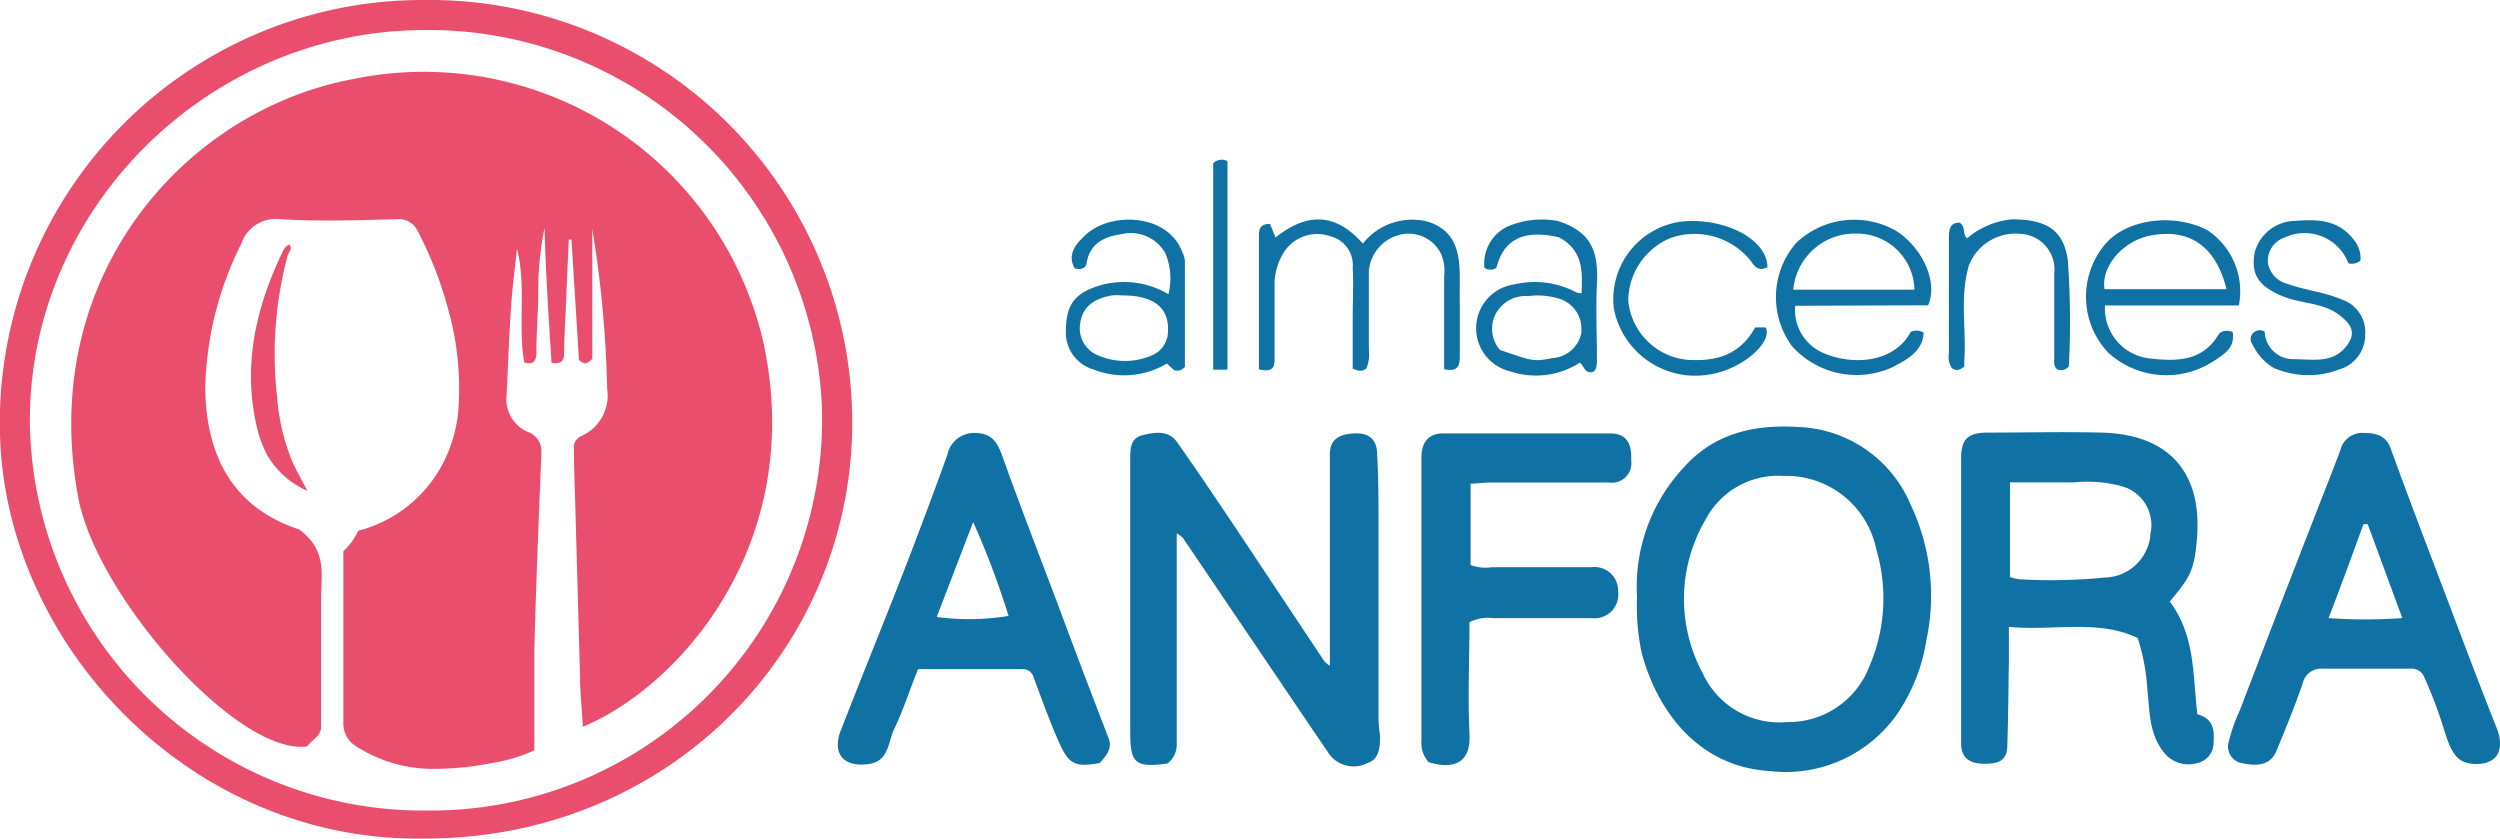 <svg xmlns="http://www.w3.org/2000/svg" viewBox="0 0 159.68 53.57"><defs><style>.cls-1{fill:#e94f6d;}.cls-2{fill:#1071a4;}</style></defs><g id="Capa_2" data-name="Capa 2"><g id="Capa_1-2" data-name="Capa 1"><path class="cls-1" d="M27.15,53.56c15.4,0,27-11.8,27.28-26.06A27,27,0,0,0,27.14,0,27,27,0,0,0,0,27.78C.37,41.23,12.22,53.83,27.15,53.56ZM27,1.92a25.15,25.15,0,0,1,25.5,24.13,25,25,0,0,1-25.1,25.72A25.13,25.13,0,0,1,1.91,27.19C1.72,13.39,13.27,2,27,1.92Z"/><path class="cls-2" d="M88.05,45.93c0-4,0-8.08,0-12.13,0-1.65,0-3.3-.1-4.95-.07-1-.77-1.27-1.76-1.14-.84.11-1.25.5-1.25,1.33,0,3.79,0,7.59,0,11.38v2.11a2.58,2.58,0,0,1-.35-.29L79.11,34c-1.29-1.92-2.58-3.85-3.92-5.75-.56-.8-1.46-.64-2.23-.45s-.77.89-.77,1.53q0,8.73,0,17.44c0,2,.33,2.27,2.37,2a1.49,1.49,0,0,0,.6-1.23c0-3.08,0-6.16,0-9.23V34.06a2.23,2.23,0,0,1,.39.29c2,2.95,4,5.92,6,8.87,1.12,1.66,2.24,3.32,3.39,5a1.94,1.94,0,0,0,2.4.52c.78-.25.82-1.08.8-1.82C88.09,46.57,88.05,46.25,88.05,45.93Z"/><path class="cls-2" d="M140.35,45.62c-.3-2.48-.12-5-1.76-7.2,1.33-1.59,1.56-2,1.73-4,.36-4.1-1.65-6.69-6.13-6.79-2.4-.06-4.8,0-7.2,0-1.3,0-1.73.39-1.73,1.68q0,9.09,0,18.18c0,.87.5,1.27,1.38,1.29s1.54-.11,1.57-1.1c.06-1.79.07-3.58.1-5.37,0-.7,0-1.41,0-2.27,2.88.27,5.69-.5,8.23.71a13.33,13.33,0,0,1,.62,3.35c.15,1.33.1,2.71,1,3.89a2,2,0,0,0,2.22.74,1.32,1.32,0,0,0,1-1.15C141.43,46.77,141.48,45.93,140.35,45.62Zm-3-11.43a3,3,0,0,1-2.91,2.7A35.35,35.35,0,0,1,129,37a3.19,3.19,0,0,1-.62-.14V30.81c1.4,0,2.76,0,4.12,0a8.45,8.45,0,0,1,3,.24A2.57,2.57,0,0,1,137.33,34.19Z"/><path class="cls-2" d="M114.81,27.27c-2.81-.16-5.31.41-7.25,2.57a11.16,11.16,0,0,0-3,8.29,14.52,14.52,0,0,0,.29,3.54c.95,3.61,3.53,7.3,8.19,7.58a8.69,8.69,0,0,0,8.14-3.65,11.55,11.55,0,0,0,1.87-4.75,13.58,13.58,0,0,0-1-8.59A8.12,8.12,0,0,0,114.81,27.27Zm4.58,15.32a5.53,5.53,0,0,1-5.25,3.53,5.39,5.39,0,0,1-5.4-3.15,10,10,0,0,1,.18-9.75,5.23,5.23,0,0,1,5-2.82,5.86,5.86,0,0,1,5.92,4.68A11,11,0,0,1,119.39,42.59Z"/><path class="cls-2" d="M156.1,37.72c-1.14-3-2.29-6-3.4-9.07-.35-.94-1.06-1-1.9-1a1.44,1.44,0,0,0-1.32,1.12c-.16.43-.33.85-.49,1.28q-3,7.66-5.93,15.33a10.86,10.86,0,0,0-.74,2.14,1.08,1.08,0,0,0,.9,1.23c.86.17,1.77.21,2.19-.81.59-1.42,1.17-2.85,1.67-4.3a1.2,1.2,0,0,1,1.28-.93c1.86,0,3.73,0,5.59,0a.86.86,0,0,1,.89.54,28.83,28.83,0,0,1,1.22,3.2c.53,1.79.93,2.32,2.08,2.35,1.37,0,1.88-.91,1.32-2.32C158.31,43.59,157.21,40.65,156.1,37.72Zm-7.37,1.76c.77-2,1.5-4,2.23-6h.27l2.21,6A33.67,33.67,0,0,1,148.73,39.48Z"/><path class="cls-2" d="M67.61,38.72C66.4,35.5,65.15,32.3,64,29.07c-.3-.79-.64-1.38-1.62-1.41a1.74,1.74,0,0,0-1.87,1.39c-.9,2.5-1.84,5-2.8,7.48-1.32,3.38-2.69,6.74-4,10.11-.58,1.47.14,2.36,1.72,2.17,1.37-.16,1.28-1.42,1.69-2.26.59-1.23,1-2.54,1.52-3.81,2.31,0,4.5,0,6.69,0a.71.71,0,0,1,.7.56c.52,1.37,1,2.74,1.61,4.11s1,1.63,2.61,1.32c.4-.46.81-.91.57-1.55Q69.2,43,67.61,38.72Zm-7.78.69,2.33-6.07a54.51,54.51,0,0,1,2.26,6A15.66,15.66,0,0,1,59.83,39.41Z"/><path class="cls-2" d="M102.83,27.68c-3.54,0-7.08,0-10.63,0-1,0-1.41.6-1.41,1.56q0,9,0,18.06a1.84,1.84,0,0,0,.46,1.38c1.66.51,2.71,0,2.61-1.79-.12-2.38,0-4.77,0-7.15a2.56,2.56,0,0,1,1.5-.26c2.1,0,4.19,0,6.29,0a1.52,1.52,0,0,0,1.7-1.73,1.5,1.5,0,0,0-1.7-1.52H95.26a2.66,2.66,0,0,1-1.33-.14v-5.2c.45,0,.84-.07,1.23-.07l7.62,0a1.24,1.24,0,0,0,1.41-1.39C104.22,28.44,104,27.69,102.83,27.68Z"/><path class="cls-2" d="M92.08,16.3a2.87,2.87,0,0,1,.16,1.36c0,2,0,3.93,0,5.92.93.21,1-.28,1-.86,0-1.12,0-2.24,0-3.36-.06-2.08.4-4.39-2-5.19a4,4,0,0,0-4.19,1.39c-1.82-2.06-3.66-1.92-5.58-.39l-.35-.87c-.73,0-.71.44-.71.88l0,4.41v4c.72.17,1,0,1-.59,0-1.56,0-3.13,0-4.69A3.86,3.86,0,0,1,82.08,16,2.53,2.53,0,0,1,85,15.1a1.89,1.89,0,0,1,1.4,2c.06,1.06,0,2.12,0,3.17s0,2.24,0,3.27c.42.21.65.16.87,0a2.38,2.38,0,0,0,.16-1.21c0-1.67,0-3.35,0-5A2.61,2.61,0,0,1,89.39,15,2.3,2.3,0,0,1,92.08,16.3Z"/><path class="cls-2" d="M142.6,21.2c-.42-.14-.77-.05-.91.19-1.06,1.74-2.74,1.69-4.43,1.5a3.21,3.21,0,0,1-2.81-3.38H143a4.68,4.68,0,0,0-2-4.8c-2.2-1.16-5.33-.69-6.63,1a5.21,5.21,0,0,0,.26,6.79,5.51,5.51,0,0,0,6.69.61C142,22.67,142.79,22.24,142.6,21.2Zm-5.27-6.15c2.5-.49,4.2.66,4.88,3.42h-7.79C134.19,17,135.61,15.39,137.33,15.05Z"/><path class="cls-2" d="M123.15,19.5c.65-1.42-.32-3.63-2-4.73a5.39,5.39,0,0,0-6.41.73,5.29,5.29,0,0,0-.29,6.6,5.54,5.54,0,0,0,6.35,1.39c.93-.48,2-1,2.07-2.24a.86.86,0,0,0-.83-.05c-1,1.91-3.61,2.21-5.62,1.33a3,3,0,0,1-1.76-3Zm-8.61-1a3.94,3.94,0,0,1,4-3.58,3.67,3.67,0,0,1,3.74,3.58Z"/><path class="cls-2" d="M99.52,14.12a5.54,5.54,0,0,0-3.3.38,2.64,2.64,0,0,0-1.41,2.6.65.65,0,0,0,.77,0c.47-1.87,1.82-2.45,4-1.94,1.56.85,1.49,2.19,1.44,3.57a1.16,1.16,0,0,1-.35-.06,5.62,5.62,0,0,0-3.92-.51,2.83,2.83,0,0,0-.29,5.56,5.18,5.18,0,0,0,4.45-.56c.26.22.29.61.68.62s.41-.47.41-.83c0-1.61-.08-3.22,0-4.82C102.1,16.11,101.68,14.82,99.52,14.12Zm1.5,7.05a2,2,0,0,1-1.85,1.7c-1.23.24-1.23.21-3.37-.52a2.09,2.09,0,0,1-.27-2.3,2.18,2.18,0,0,1,2.09-1.14,4.68,4.68,0,0,1,2,.18A2,2,0,0,1,101,21.17Z"/><path class="cls-2" d="M75,23.65a.63.63,0,0,0,.68-.22c0-2.22,0-4.52,0-6.81a1.42,1.42,0,0,0-.14-.46c-.92-2.57-4.65-2.64-6.22-1.14-.54.51-1.21,1.21-.67,2.13.41.09.7,0,.76-.36.2-1.26,1.15-1.68,2.21-1.83a2.53,2.53,0,0,1,2.81,1.21,4.15,4.15,0,0,1,.2,2.62,5.55,5.55,0,0,0-4.92-.37c-1.22.51-1.66,1.26-1.63,2.93a2.46,2.46,0,0,0,1.76,2.25,5.32,5.32,0,0,0,4.69-.38Zm-1.55-.9a4.32,4.32,0,0,1-3.31-.05A1.86,1.86,0,0,1,69,20.62c.17-1.13,1-1.56,2-1.75a4.09,4.09,0,0,1,.7,0c2,0,3,.78,2.9,2.36A1.67,1.67,0,0,1,73.44,22.75Z"/><path class="cls-2" d="M125.47,22.94c.12-2-.3-4,.29-6a3.21,3.21,0,0,1,3.33-2,2.27,2.27,0,0,1,2.12,2.5c0,1.79,0,3.58,0,5.37,0,.27-.07.56.19.78a.64.64,0,0,0,.74-.18,54.16,54.16,0,0,0-.06-6.74c-.26-2.06-1.48-2.67-3.6-2.66a5.21,5.21,0,0,0-2.84,1.21c-.32-.29-.06-.76-.49-1-.62,0-.66.46-.67.93q0,3.72,0,7.44a1.26,1.26,0,0,0,.19.92c.24.17.47.17.79-.1C125.47,23.3,125.46,23.12,125.47,22.94Z"/><path class="cls-2" d="M145.19,23.48a5.49,5.49,0,0,0,4.21.12,2.3,2.3,0,0,0,1.67-2.22,2.19,2.19,0,0,0-1.5-2.25c-1.11-.48-2.32-.58-3.46-1a1.64,1.64,0,0,1-1.26-1.4,1.57,1.57,0,0,1,1.05-1.55A3,3,0,0,1,150,16.82a.85.85,0,0,0,.77-.18,1.87,1.87,0,0,0-.43-1.33c-1-1.3-2.35-1.31-3.77-1.2A2.71,2.71,0,0,0,144,16.17c-.22,1.4.27,2.11,1.79,2.75,1.18.49,2.56.39,3.61,1.19.58.44,1.15,1,.59,1.83-.88,1.33-2.23,1-3.47,1a1.82,1.82,0,0,1-1.87-1.76.6.6,0,0,0-.79.15.54.54,0,0,0,0,.65A3.57,3.57,0,0,0,145.19,23.48Z"/><path class="cls-2" d="M109.24,23.91c2.08-.34,4-2.07,3.54-3h-.67c-1,1.8-2.53,2.19-4.34,2.07A4.19,4.19,0,0,1,104,19.2a4.36,4.36,0,0,1,2.71-4,4.6,4.6,0,0,1,5.12,1.47c.29.44.56.65,1.06.4,0-1.71-2.53-3.11-5.27-2.94a5,5,0,0,0-4.54,5.58A5.3,5.3,0,0,0,109.24,23.91Z"/><path class="cls-2" d="M77.49,23.61l.91,0V10.29a.77.77,0,0,0-.91.14Z"/><path class="cls-1" d="M19.63,47.67c.27-.44.9-.6.88-1.31,0-2.74,0-5.48,0-8.21,0-1.47.4-3-1.4-4.33-4.39-1.45-5.94-4.89-6-9a21.49,21.49,0,0,1,2.31-9.27A2.32,2.32,0,0,1,17.88,14c2.47.15,5,.07,7.44,0a1.33,1.33,0,0,1,1.36.76,24.27,24.27,0,0,1,2,5.2,18.48,18.48,0,0,1,.62,5.82A8.93,8.93,0,0,1,28,30.11a8.47,8.47,0,0,1-5.12,3.79,4.16,4.16,0,0,1-.95,1.31c0,3.64,0,7.28,0,10.92a1.71,1.71,0,0,0,.87,1.57,9.09,9.09,0,0,0,4.74,1.41,19.6,19.6,0,0,0,4.12-.42,9.48,9.48,0,0,0,2.47-.77c0-2.14,0-4.29,0-6.44.11-4.19.28-8.38.45-12.56a1.31,1.31,0,0,0-.83-1.32,2.25,2.25,0,0,1-1.4-2.25c.1-1.9.16-3.81.29-5.7.08-1.26.25-2.51.38-3.76.61,2.39.05,4.82.46,7.25.56.19.76-.06.78-.56,0-1.19.09-2.39.12-3.58a20.82,20.82,0,0,1,.4-4.45c.08,2.89.26,5.78.45,8.63.63.09.79-.15.8-.57,0-.9.06-1.81.1-2.71.06-1.53.13-3.06.2-4.6h.17c.16,2.57.32,5.14.48,7.69.26.25.5.34.85-.08V14.63a71.52,71.52,0,0,1,.95,10.21,2.82,2.82,0,0,1-1.63,3,.79.79,0,0,0-.49.84c0,1.4.07,2.8.1,4.21.1,3.44.19,6.89.29,10.33,0,1.07.12,2.13.18,3.2,6.23-2.59,14.27-11.77,11.54-24.5A22.26,22.26,0,0,0,22.55,5.05C11.77,7.07,2.36,17.71,5,31.8,6.22,38.16,15.21,48.3,19.63,47.67Z"/><path class="cls-1" d="M18.48,15.63c-.28.09-.36.32-.46.52-1.75,3.66-2.57,7.46-1.53,11.46a6.51,6.51,0,0,0,.32.91,5.94,5.94,0,0,0,.27.57l.16.26a5.54,5.54,0,0,0,2.39,2c-.31-.6-.64-1.19-.93-1.8a13.59,13.59,0,0,1-1-4.17,24.42,24.42,0,0,1,.68-9.09C18.44,16.1,18.72,15.9,18.48,15.63Z"/><polygon class="cls-1" points="19.63 31.4 19.64 31.41 19.64 31.41 19.63 31.4"/><path class="cls-1" d="M17.24,29.35a5.54,5.54,0,0,0,2.39,2h0A5.54,5.54,0,0,1,17.24,29.35Z"/><path class="cls-1" d="M17.08,29.09a5.94,5.94,0,0,1-.27-.57A5.94,5.94,0,0,0,17.08,29.09Z"/><path class="cls-1" d="M19.64,31.41l0,0,0,0Z"/></g></g></svg>